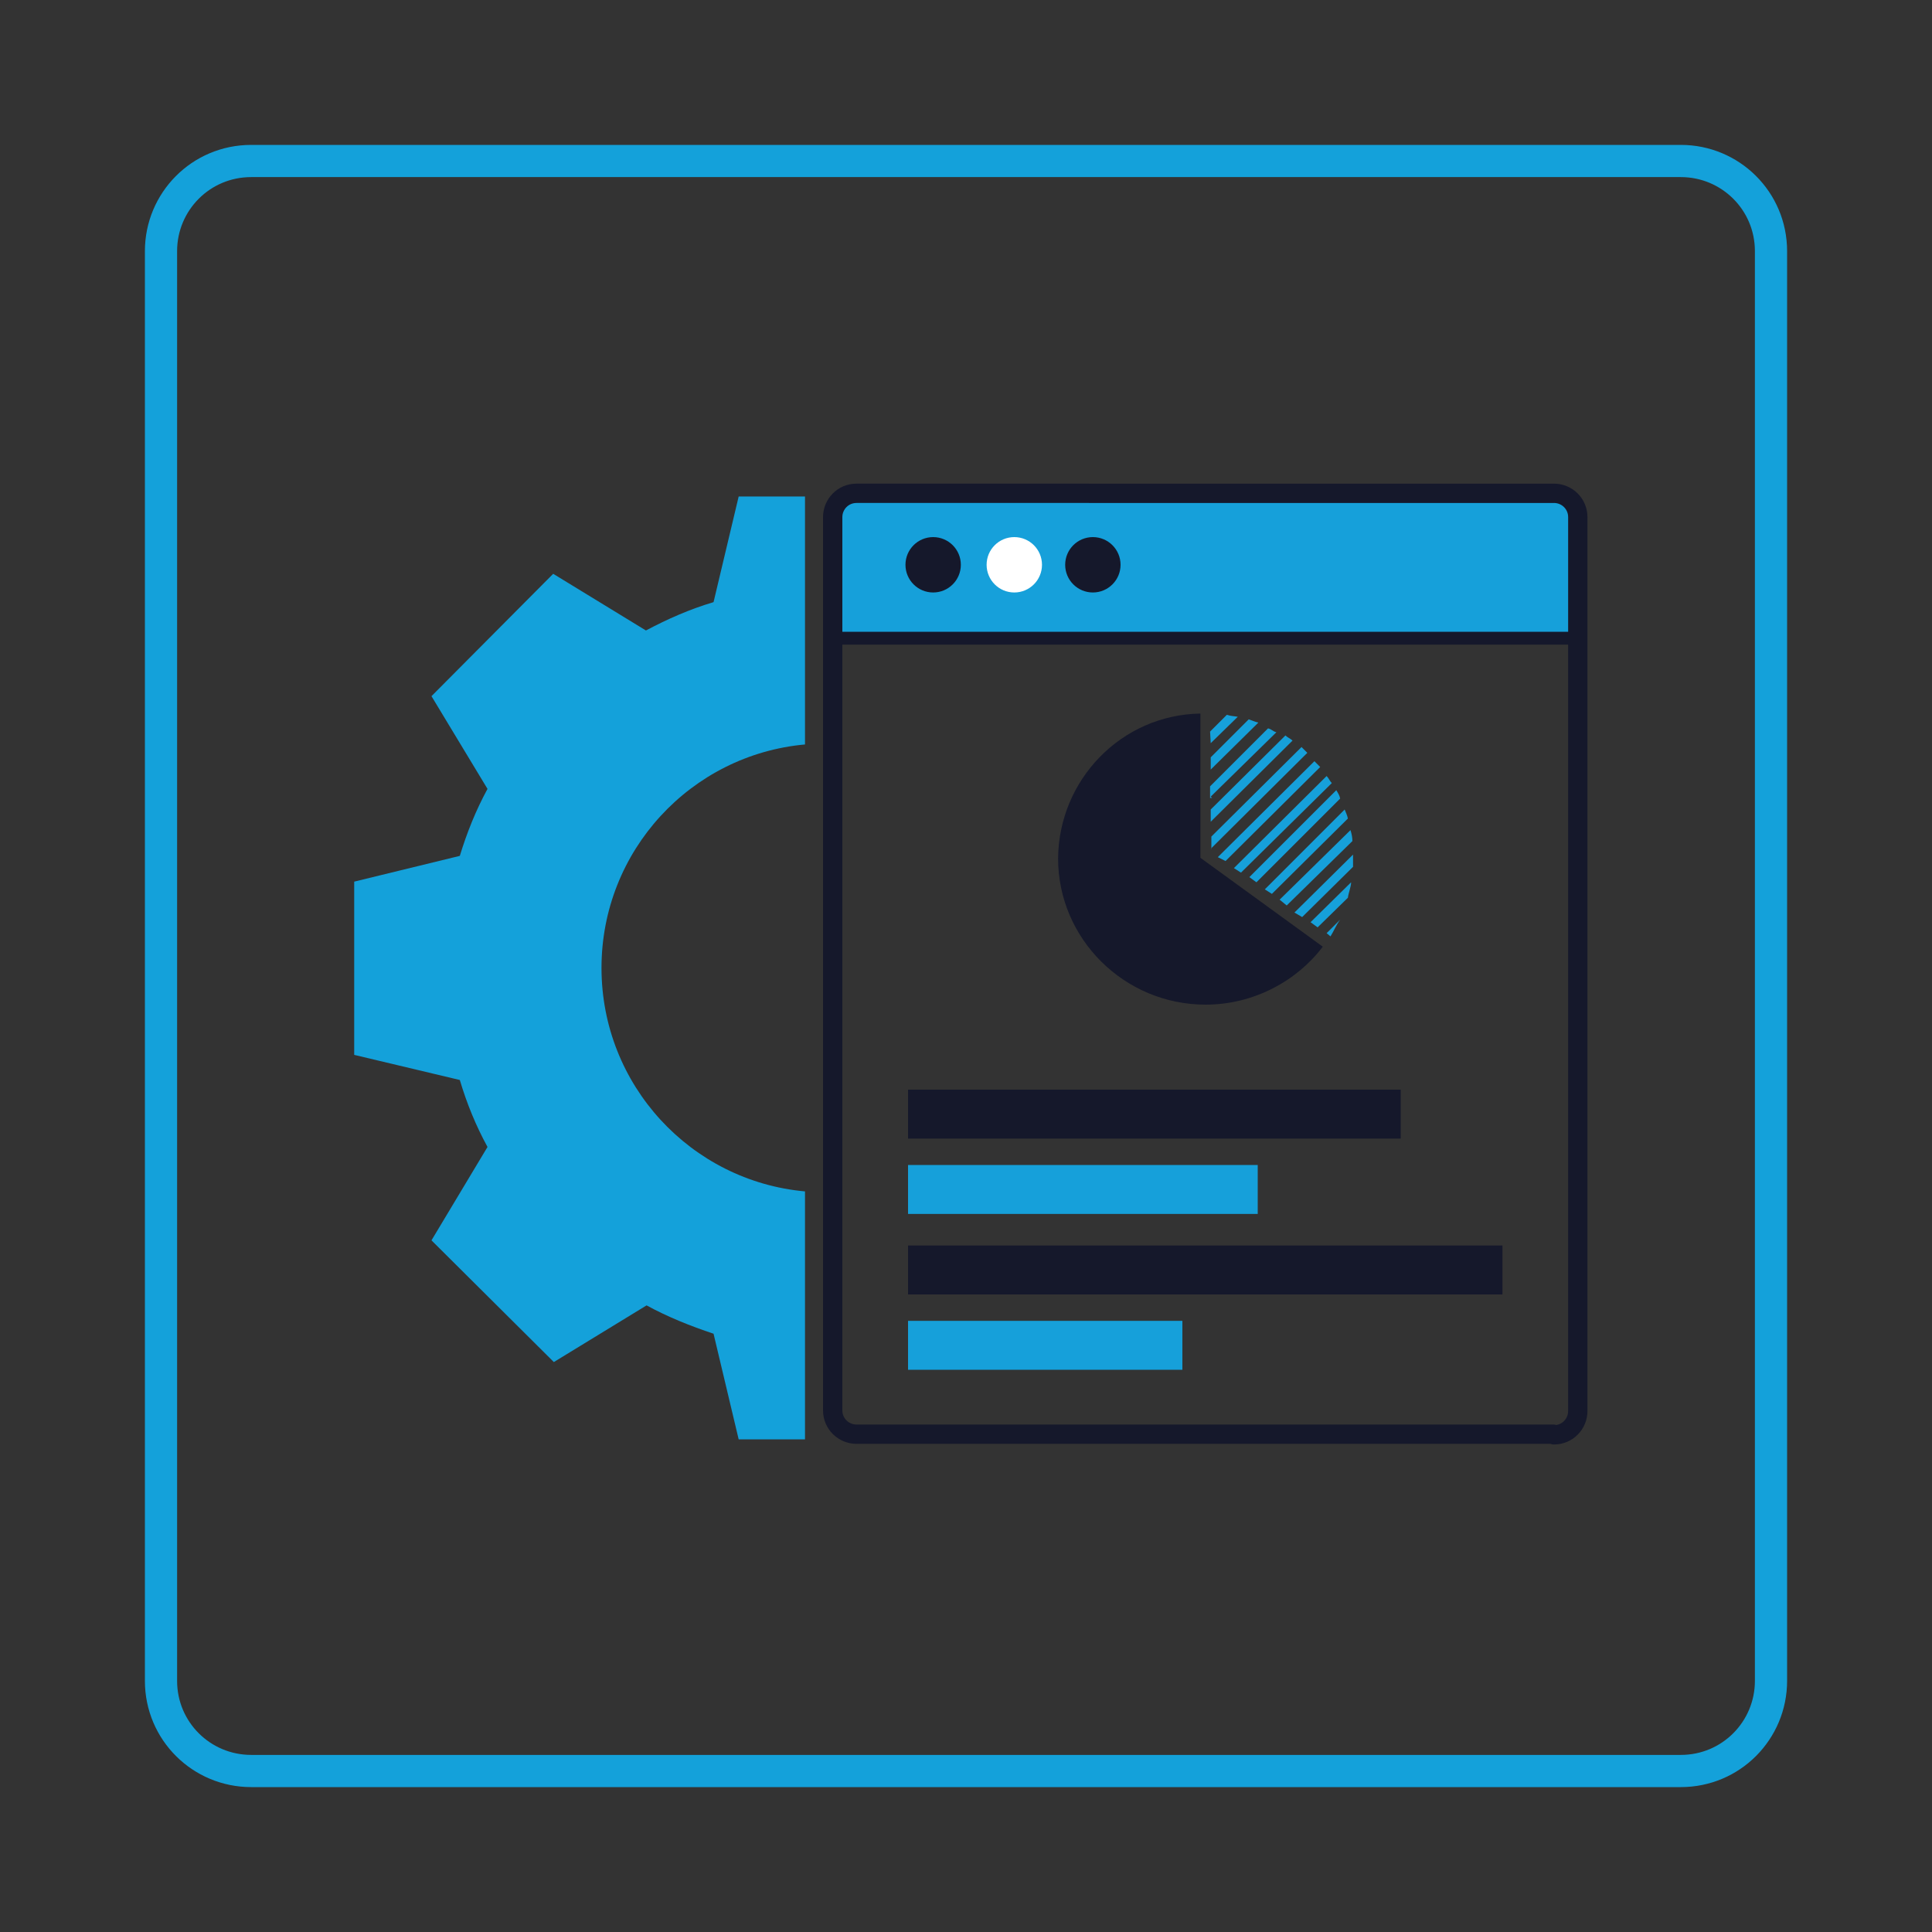<?xml version="1.0" encoding="utf-8"?>
<!-- Generator: Adobe Illustrator 24.1.3, SVG Export Plug-In . SVG Version: 6.00 Build 0)  -->
<svg version="1.1" id="Layer_1" xmlns="http://www.w3.org/2000/svg" xmlns:xlink="http://www.w3.org/1999/xlink" x="0px" y="0px"
	 viewBox="0 0 300 300" style="enable-background:new 0 0 300 300;" xml:space="preserve">
<rect x="0" y="0" width="300" height="300" fill="#333333" stroke="none"/>
<style type="text/css">
	.st0{fill:none;stroke:#14A1DA;stroke-width:5;stroke-miterlimit:10;}
	.st1{fill:#14A1DA;}
	.st2{fill:none;}
	.st3{fill:#16A0DA;}
	.st4{fill:none;stroke:#15182B;stroke-width:3;stroke-linejoin:round;stroke-miterlimit:10;}
	.st5{fill:none;stroke:#15182B;stroke-width:2;stroke-linejoin:round;stroke-miterlimit:10;}
	.st6{fill:#15182B;}
	.st7{fill:#FFFFFF;}
	.st8{fill-rule:evenodd;clip-rule:evenodd;fill:#16A0DA;}
	.st9{fill-rule:evenodd;clip-rule:evenodd;fill:#15182B;}
</style>
<g>
	<path class="st0" d="M25,39c0-7.7,6.2-14,14-14H261c7.7,0,14,6.2,14,14V261c0,7.7-6.2,14-14,14H39c-7.7,0-14-6.2-14-14V39z"/>
	<g>
		<path class="st1" d="M110.8,207.1c-3.6-1.2-7.1-2.6-10.4-4.4L86,211.5L67,192.6l8.7-14.5c-1.8-3.3-3.2-6.7-4.3-10.4L55,163.8
			v-26.9l16.4-4c1.1-3.6,2.5-7.1,4.3-10.4L67,108.1l18.9-19l14.4,8.8c3.4-1.8,6.8-3.3,10.5-4.4l3.9-16.4H125v38.5
			c-17.7,1.6-31.6,16.5-31.6,34.7s13.9,33.1,31.6,34.7v38.5h-10.3L110.8,207.1z"/>
		<g>
			<g>
				<path class="st2" d="M243.1,222.8c1.1,0,1.9-1.7,1.9-3.7V80.3c0-2.1-0.9-3.7-1.9-3.7H131.2c-1.1,0-1.9,1.7-1.9,3.7V219
					c0,2.1,0.9,3.7,1.9,3.7h111.8V222.8z"/>
				<path class="st3" d="M245,99.1H129.3V80.3c0-2.1,0.9-3.7,1.9-3.7h111.8c1.1,0,1.9,1.7,1.9,3.7V99.1L245,99.1z"/>
				<path class="st4" d="M241.3,222.8c2.1,0,3.7-1.7,3.7-3.7V80.3c0-2.1-1.7-3.7-3.7-3.7H133c-2.1,0-3.7,1.7-3.7,3.7V219
					c0,2.1,1.7,3.7,3.7,3.7h108.2L241.3,222.8L241.3,222.8z"/>
				<line class="st5" x1="129.3" y1="99.1" x2="245" y2="99.1"/>
				<circle class="st6" cx="144.9" cy="87.7" r="4.3"/>
				<circle class="st7" cx="157.5" cy="87.7" r="4.3"/>
				<circle class="st6" cx="169.7" cy="87.7" r="4.3"/>
			</g>
			<g>
				<path class="st8" d="M192.7,135.5l14.1-13.9c-0.3-0.3-0.5-0.8-0.8-1.1l-14.4,14.3L192.7,135.5z"/>
				<path class="st8" d="M190.3,133.7l14.7-14.6c-0.3-0.3-0.6-0.6-0.9-0.9l-15,14.9L190.3,133.7z"/>
				<path class="st8" d="M188,127.6l12.7-12.6c-0.3-0.3-0.8-0.5-1.1-0.8L188,125.7V127.6z"/>
				<path class="st8" d="M188,123.7l10.2-10c-0.5-0.1-0.8-0.5-1.3-0.6l-9,9v1.8h0.3L188,123.7L188,123.7z"/>
				<path class="st8" d="M188,119.5l7.4-7.3c-0.5-0.1-0.9-0.3-1.5-0.5l-5.9,5.9L188,119.5C188.1,119.5,188,119.5,188,119.5z"/>
				<path class="st8" d="M188,115.4l4.2-4.1c-0.5-0.1-1.1-0.1-1.7-0.3l-2.6,2.6L188,115.4L188,115.4z"/>
				<path class="st8" d="M188,131.8l15-14.9c-0.3-0.3-0.6-0.6-0.9-0.9l-14,13.9V131.8z"/>
				<path class="st8" d="M195.1,137l13-13c-0.1-0.5-0.3-0.8-0.6-1.3L194,136.2L195.1,137z"/>
				<path class="st8" d="M199.8,140.6l10.2-10c0-0.5-0.1-1.1-0.3-1.7l-11,10.8L199.8,140.6z"/>
				<path class="st8" d="M197.5,138.8l11.8-11.7c-0.1-0.5-0.3-0.9-0.5-1.4l-12.4,12.4L197.5,138.8z"/>
				<path class="st8" d="M204.6,144l4.7-4.6c0.1-0.8,0.5-1.7,0.5-2.4l-6.3,6.2L204.6,144z"/>
				<path class="st8" d="M202.2,142.4l7.9-7.8c0-0.3,0-0.8,0-1.1c0-0.3,0-0.5,0-0.8l-9.1,9L202.2,142.4z"/>
				<path class="st8" d="M206.6,145.4c0.5-0.8,0.9-1.8,1.5-2.6l-2.1,2.1L206.6,145.4z"/>
				<path class="st9" d="M187.2,156c-12.6,0-22.9-10.2-22.9-22.7c0.1-12.2,9.8-22.3,22.1-22.5v22.4l19,13.8
					C201.4,152.3,194.7,156,187.2,156z"/>
			</g>
			<g>
				<rect x="141" y="193.4" class="st9" width="92.3" height="7.6"/>
				<rect x="141" y="205.1" class="st8" width="42.6" height="7.6"/>
				<rect x="141" y="169.2" class="st9" width="76.5" height="7.6"/>
				<rect x="141" y="180.9" class="st8" width="54.3" height="7.6"/>
			</g>
		</g>
	</g>
</g>
</svg>
